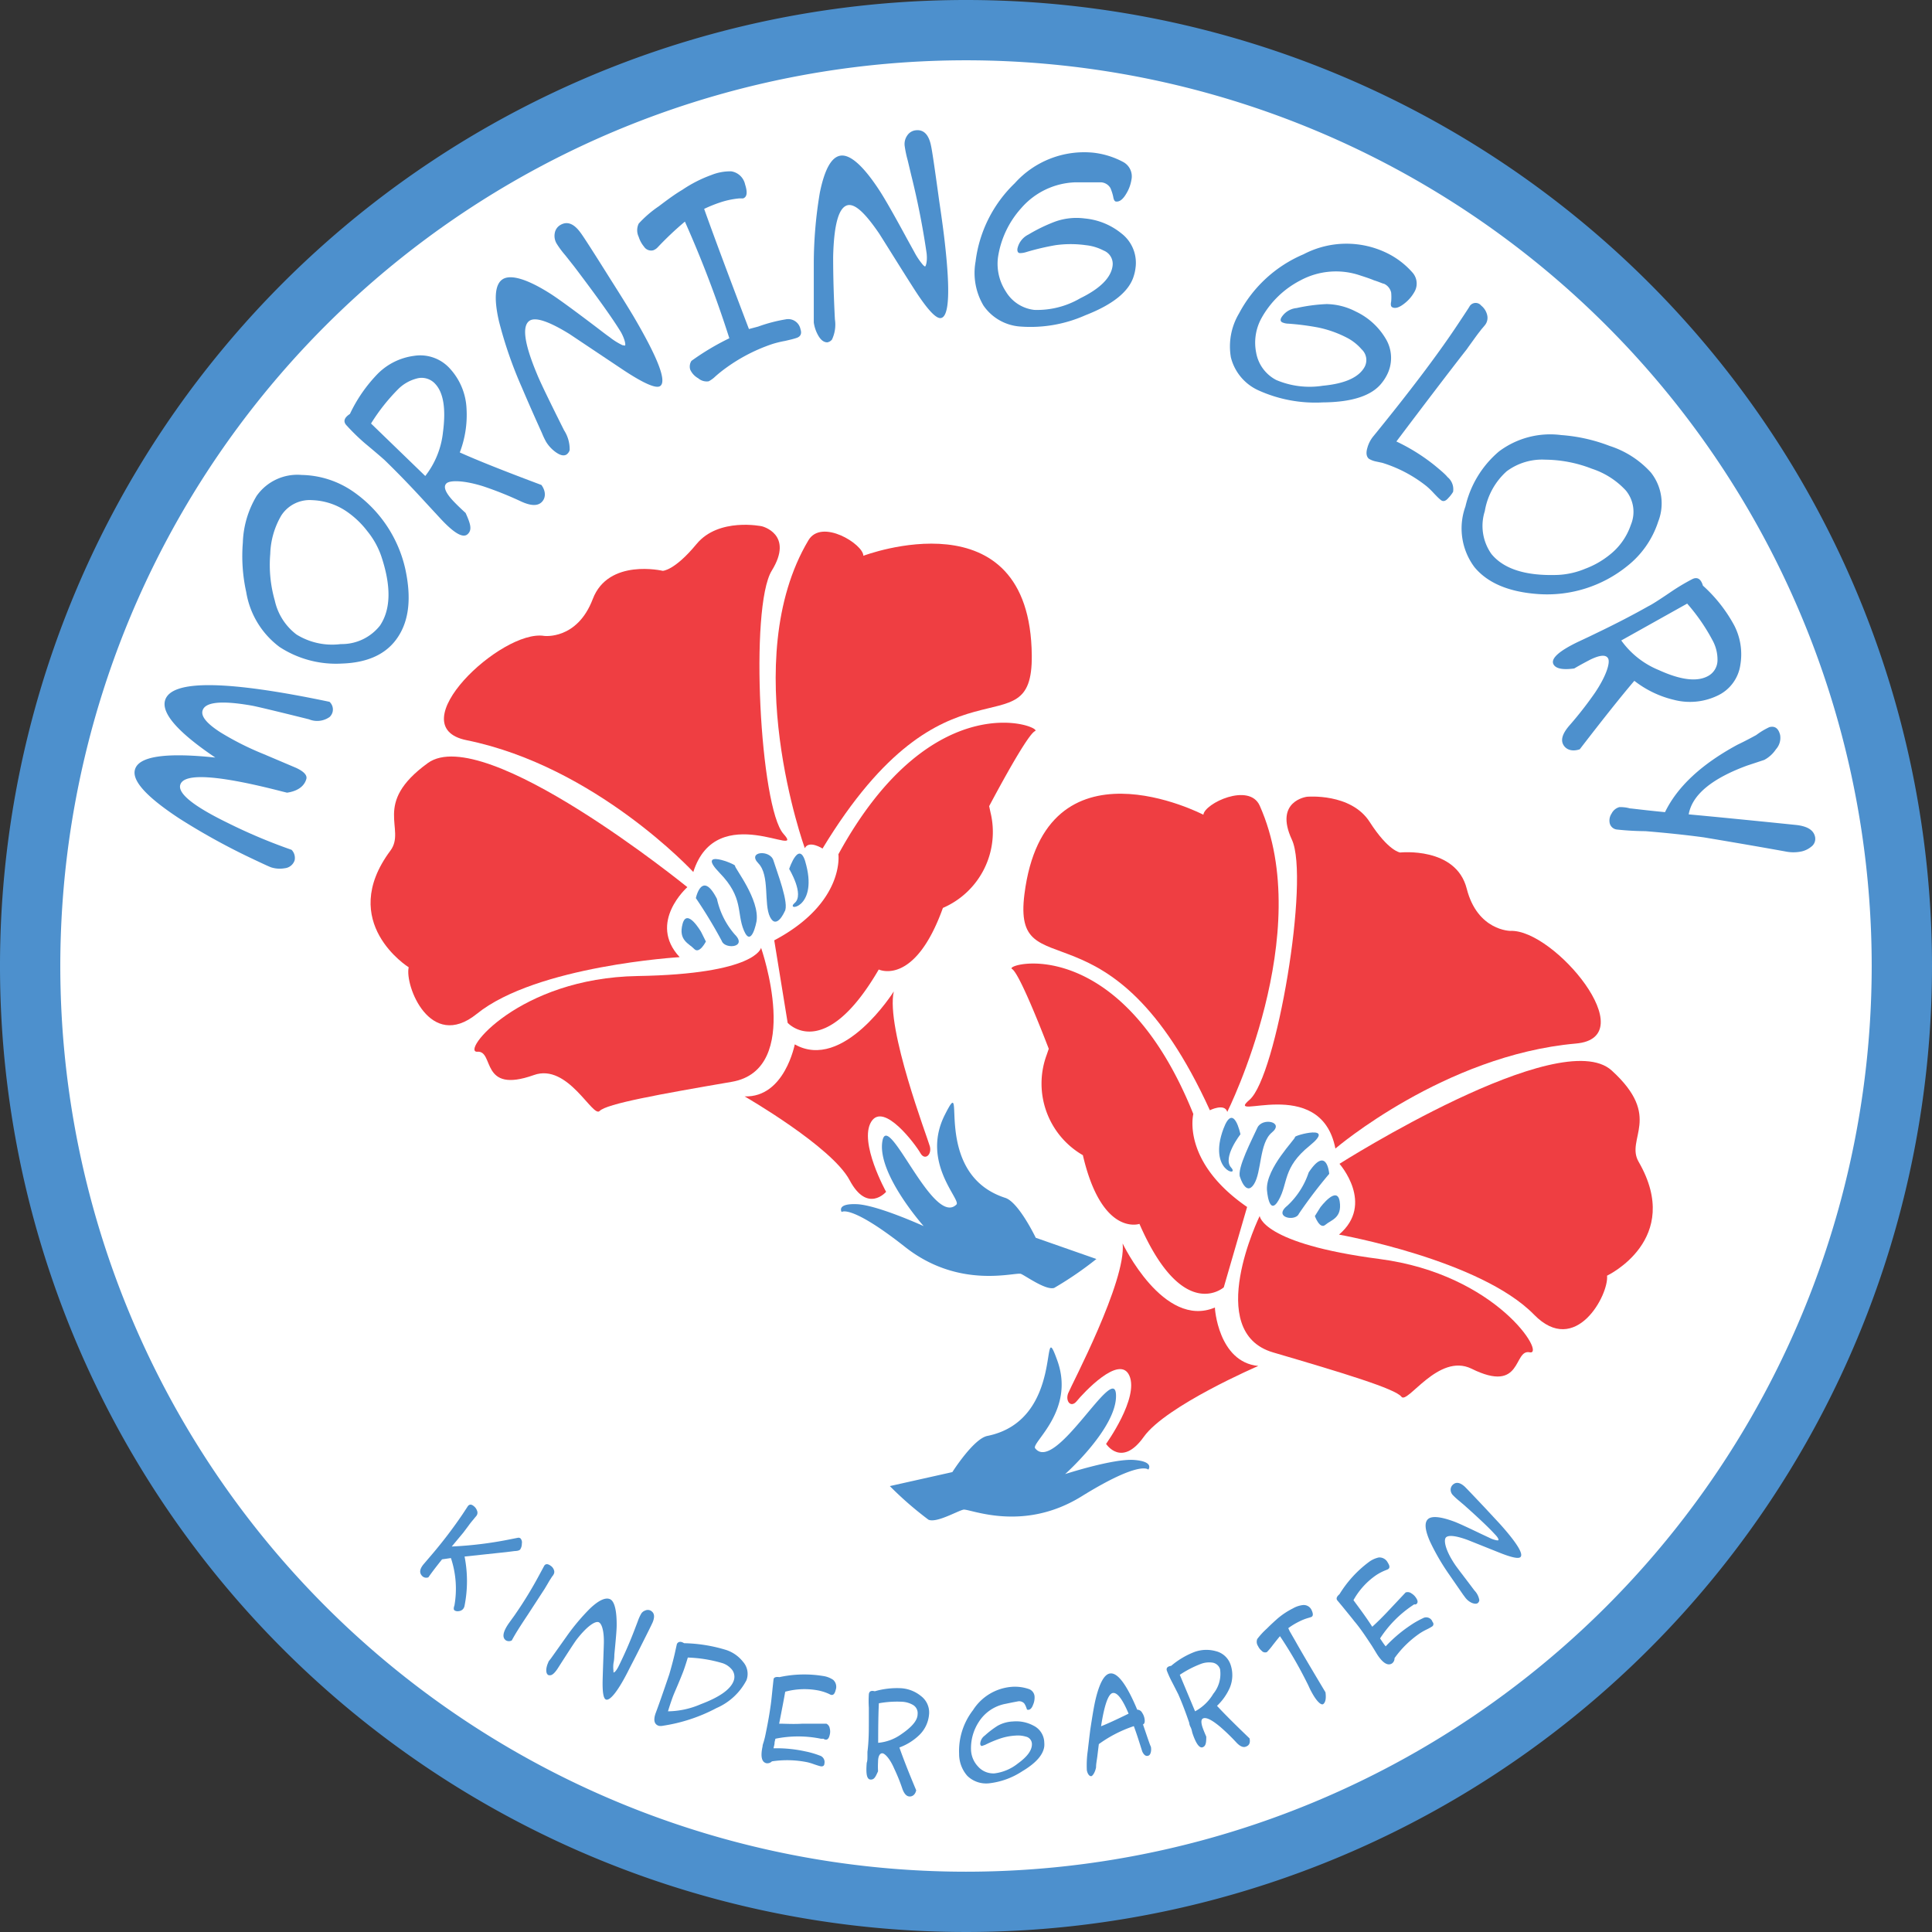 <svg xmlns="http://www.w3.org/2000/svg" viewBox="0 0 165.64 165.64"><rect x="0" y="0" width="165.64" height="165.64" fill="#333333" stroke="none"/><defs><style>.cls-1{fill:#fff;}.cls-2{fill:#4d90cd;}.cls-3{fill:#ef3e42;}</style></defs><g id="Capa_2" data-name="Capa 2"><g id="Layer_1" data-name="Layer 1"><circle class="cls-1" cx="82.5" cy="83.14" r="80.23"/><path class="cls-2" d="M82.82,0a82.82,82.82,0,1,0,82.82,82.82A82.82,82.82,0,0,0,82.82,0Zm0,160.47a77.65,77.65,0,1,1,77.65-77.65A77.66,77.66,0,0,1,82.82,160.47Z"/><path class="cls-2" d="M28.25,60.17a.89.89,0,0,1,.26.89.91.91,0,0,1-.25.41,1.84,1.84,0,0,1-1.77.2q-4.23-1.05-4.88-1.17-3.9-.69-4.24.41c-.16.5.36,1.13,1.55,1.89a24.73,24.73,0,0,0,3.68,1.85l2.78,1.18c.69.32,1,.66.87,1-.18.58-.73,1-1.64,1.13l-.37-.09c-5.53-1.43-8.46-1.62-8.78-.6-.24.74,1.1,1.83,4,3.25A47,47,0,0,0,25,72.86a1,1,0,0,1,.26.9,1,1,0,0,1-.86.68,2.42,2.42,0,0,1-1.16-.08q-.26-.09-2.16-1a57.26,57.26,0,0,1-5.68-3.17c-2.85-1.87-4.13-3.28-3.82-4.24.34-1.11,2.64-1.45,6.88-1q-4.83-3.26-4.3-4.93Q15,57.39,28.25,60.17Z"/><path class="cls-2" d="M26.76,42.88a5.59,5.59,0,0,1,3,1,7.76,7.76,0,0,1,1.74,1.67,7,7,0,0,1,1.17,2.08c.88,2.6.85,4.59-.09,6a4.17,4.17,0,0,1-3.36,1.59,5.81,5.81,0,0,1-3.8-.82,5,5,0,0,1-1.86-2.91,11.11,11.11,0,0,1-.39-4,6.91,6.91,0,0,1,.95-3.3A2.9,2.9,0,0,1,26.76,42.88Zm-.89-2.16A4.27,4.27,0,0,0,22,42.52a8.27,8.27,0,0,0-1.18,4,14.28,14.28,0,0,0,.29,4.24,7.34,7.34,0,0,0,2.86,4.71,8.85,8.85,0,0,0,5.34,1.42q3.34-.11,4.77-2.22c1-1.47,1.2-3.42.67-5.88a11,11,0,0,0-4.48-6.65A8,8,0,0,0,25.87,40.72Z"/><path class="cls-2" d="M35.7,32.46a1.57,1.57,0,0,1,1.63.47c.69.75.91,2.12.65,4.11a7.36,7.36,0,0,1-1.52,3.77l-4.65-4.5a16.5,16.5,0,0,1,2.38-3A3.51,3.51,0,0,1,35.7,32.46ZM40,35.07a5.43,5.43,0,0,0-1.4-3.44,3.42,3.42,0,0,0-3.11-1.12A5.38,5.38,0,0,0,32.43,32,12.69,12.69,0,0,0,30,35.49c-.51.33-.6.67-.27,1A17.83,17.83,0,0,0,31.28,38c.9.75,1.47,1.24,1.7,1.45q1.67,1.62,3.48,3.6l.48.52.74.8c1.21,1.32,2,1.8,2.41,1.43s.25-.89-.17-1.82q-.66-.6-1.11-1.08c-.64-.7-.82-1.19-.53-1.46s1.44-.28,3.14.25A30.19,30.19,0,0,1,44.69,43c.81.37,1.38.39,1.73.07s.43-.89,0-1.49q-4.76-1.78-7-2.79A9,9,0,0,0,40,35.07Z"/><path class="cls-2" d="M56.58,33.11c-.36.21-1.39-.24-3.08-1.35l-4.67-3.12c-1.75-1.08-2.88-1.46-3.4-1.16-.7.42-.5,1.94.61,4.59q.36.91,2.32,4.82a3,3,0,0,1,.48,1.7.72.72,0,0,1-.27.38c-.25.15-.58.06-1-.26a3.06,3.06,0,0,1-.75-.83,6.43,6.43,0,0,1-.36-.76c-.59-1.3-1.17-2.61-1.73-3.93a35.76,35.76,0,0,1-1.95-5.64c-.46-2-.34-3.23.35-3.63s2.1,0,4.15,1.32q1,.65,3.9,2.85.91.7,1.08.81a5.69,5.69,0,0,0,1.12.7c.12,0,.19.06.22,0s0-.45-.35-1.1q-1-1.66-4-5.62l-.79-1a7.68,7.68,0,0,1-.74-1,1.29,1.29,0,0,1-.16-.88,1,1,0,0,1,.48-.71c.59-.35,1.17-.12,1.74.67q.35.46,2.57,4c.91,1.43,1.55,2.47,1.94,3.12C56.44,30.74,57.2,32.74,56.58,33.11Z"/><path class="cls-2" d="M68.63,28.23c.13.38,0,.63-.33.74s-.57.16-1,.26a8.86,8.86,0,0,0-1.07.26,14.76,14.76,0,0,0-4.47,2.42c-.17.14-.34.28-.5.43a2.42,2.42,0,0,1-.5.35,1.11,1.11,0,0,1-.9-.26,1.62,1.62,0,0,1-.68-.73.9.9,0,0,1,.1-.76A21.79,21.79,0,0,1,62.53,29a96.28,96.28,0,0,0-3.81-10,27.58,27.58,0,0,0-2.32,2.19,1,1,0,0,1-.4.27.73.73,0,0,1-.79-.32,2.44,2.44,0,0,1-.45-.83,1.31,1.31,0,0,1,0-1.14,9.66,9.66,0,0,1,1.73-1.49c.81-.62,1.47-1.09,2-1.4A11.36,11.36,0,0,1,61,15a4.33,4.33,0,0,1,1.7-.31,1.44,1.44,0,0,1,1.18,1.12c.22.69.17,1.08-.17,1.2l-.33,0a7.26,7.26,0,0,0-1.68.36,11.58,11.58,0,0,0-1.33.54q1.23,3.45,3.84,10.3L65,28a13.2,13.2,0,0,1,2.36-.62A1.07,1.07,0,0,1,68.63,28.23Z"/><path class="cls-2" d="M80.65,27.27c-.42.05-1.18-.78-2.27-2.48s-2-3.18-3-4.76c-1.16-1.7-2-2.51-2.63-2.45q-1.22.14-1.32,4.44c0,.66,0,2.44.15,5.35a3,3,0,0,1-.25,1.74.64.64,0,0,1-.4.24c-.29,0-.56-.18-.81-.64a3.14,3.14,0,0,1-.35-1.06c0-.16,0-.44,0-.85,0-1.43,0-2.86,0-4.29a37,37,0,0,1,.52-6c.41-2,1-3.08,1.81-3.17s1.91.88,3.24,2.9q.67,1,2.4,4.19l.65,1.18a6,6,0,0,0,.74,1.1c.09.09.15.14.19.13s.21-.4.12-1.15A68.14,68.14,0,0,0,78.12,15l-.3-1.26a9.36,9.36,0,0,1-.26-1.25,1.27,1.27,0,0,1,.22-.87,1,1,0,0,1,.73-.45c.68-.08,1.12.37,1.31,1.32.09.38.32,1.95.7,4.72.25,1.68.41,2.9.49,3.65Q81.72,27.15,80.65,27.27Z"/><path class="cls-2" d="M87.53,28a4.18,4.18,0,0,1-3.21-1.8,5.49,5.49,0,0,1-.68-3.77A11.2,11.2,0,0,1,87,15.71a8,8,0,0,1,6.73-2.62,7.11,7.11,0,0,1,2.57.8A1.4,1.4,0,0,1,97,15.43a3.27,3.27,0,0,1-.43,1.16c-.29.5-.58.72-.88.69-.12,0-.21-.15-.25-.42a4,4,0,0,0-.24-.74,1,1,0,0,0-.83-.49q-.15,0-.93,0c-.27,0-.67,0-1.2,0a6.41,6.41,0,0,0-4.68,2.21,8.08,8.08,0,0,0-2,4.24A4.34,4.34,0,0,0,86.24,25a3.27,3.27,0,0,0,2.44,1.57,7.33,7.33,0,0,0,3.94-1c1.72-.84,2.65-1.78,2.77-2.8a1.23,1.23,0,0,0-.77-1.29,4.25,4.25,0,0,0-1.53-.46,9.39,9.39,0,0,0-2.59,0,21.48,21.48,0,0,0-2.51.59,1.76,1.76,0,0,1-.54.09c-.17,0-.25-.15-.22-.38a1.75,1.75,0,0,1,.94-1.21A14.14,14.14,0,0,1,90.46,19,5.42,5.42,0,0,1,93,18.73,5.82,5.82,0,0,1,96.13,20a3.18,3.18,0,0,1,1.22,3,3.58,3.58,0,0,1-.14.64q-.58,2-4.16,3.39A11.57,11.57,0,0,1,87.53,28Z"/><path class="cls-2" d="M107.9,33.47a4.23,4.23,0,0,1-2.37-2.83,5.52,5.52,0,0,1,.7-3.77,11.19,11.19,0,0,1,5.53-5.07,7.92,7.92,0,0,1,7.22-.07,7,7,0,0,1,2.13,1.65,1.42,1.42,0,0,1,.13,1.69,3.26,3.26,0,0,1-.82.94c-.45.36-.8.47-1.06.33q-.17-.09-.09-.48a4,4,0,0,0,0-.78,1.09,1.09,0,0,0-.61-.75c-.09,0-.38-.15-.87-.3-.25-.11-.63-.24-1.13-.4a6.43,6.43,0,0,0-5.17.41,8,8,0,0,0-3.35,3.26,4.36,4.36,0,0,0-.44,2.95,3.28,3.28,0,0,0,1.72,2.33,7.31,7.31,0,0,0,4,.49c1.91-.18,3.11-.73,3.59-1.64a1.25,1.25,0,0,0-.27-1.48,4.25,4.25,0,0,0-1.27-1,9.64,9.64,0,0,0-2.45-.87,22.42,22.42,0,0,0-2.55-.33,1.41,1.41,0,0,1-.53-.11c-.16-.08-.19-.22-.08-.42a1.73,1.73,0,0,1,1.31-.81,14.54,14.54,0,0,1,2.57-.34,5.62,5.62,0,0,1,2.5.64A5.89,5.89,0,0,1,118.78,29a3.19,3.19,0,0,1,.08,3.24,3.75,3.75,0,0,1-.36.55q-1.26,1.68-5.09,1.71A11.82,11.82,0,0,1,107.9,33.47Z"/><path class="cls-2" d="M124.17,42.7c-.23.27-.44.33-.64.17s-.34-.31-.6-.58a6.57,6.57,0,0,0-.63-.61,11.56,11.56,0,0,0-3.79-2l-.61-.13a1.88,1.88,0,0,1-.54-.22c-.21-.18-.26-.49-.13-.93a2.7,2.7,0,0,1,.46-.93q4.77-5.85,7.3-9.67c.72-1.08,1.05-1.59,1-1.53a.61.61,0,0,1,1-.07,1.46,1.46,0,0,1,.51.8,1,1,0,0,1-.2.89l-.21.25a2.12,2.12,0,0,0-.19.24c-.15.18-.34.44-.57.76s-.48.66-.55.77q-2.06,2.63-6.06,7.94A16.46,16.46,0,0,1,123,39.9c.57.47.94.79,1.1,1a1.35,1.35,0,0,1,.48,1.27A2.73,2.73,0,0,1,124.17,42.7Z"/><path class="cls-2" d="M139.82,45A5.51,5.51,0,0,1,138,47.57a7.48,7.48,0,0,1-2.09,1.19,6.88,6.88,0,0,1-2.33.53c-2.74.1-4.64-.49-5.71-1.79a4.17,4.17,0,0,1-.57-3.68,5.88,5.88,0,0,1,1.87-3.41,5.09,5.09,0,0,1,3.32-1,11.24,11.24,0,0,1,4,.78,6.86,6.86,0,0,1,2.9,1.86A2.88,2.88,0,0,1,139.82,45Zm2.33-.24a4.26,4.26,0,0,0-.62-4.26A8.1,8.1,0,0,0,138,38.23a14.41,14.41,0,0,0-4.15-.93,7.32,7.32,0,0,0-5.33,1.4,8.75,8.75,0,0,0-2.88,4.72,5.54,5.54,0,0,0,.77,5.2c1.12,1.36,2.94,2.13,5.44,2.31a10.92,10.92,0,0,0,7.65-2.39A8,8,0,0,0,142.15,44.77Z"/><path class="cls-2" d="M147.25,56.59a1.55,1.55,0,0,1-.91,1.42q-1.4.68-4.12-.56A7.38,7.38,0,0,1,139,54.91l5.65-3.16a16.44,16.44,0,0,1,2.17,3.14A3.44,3.44,0,0,1,147.25,56.59ZM143.51,60a5.46,5.46,0,0,0,3.7-.34,3.45,3.45,0,0,0,2-2.67,5.41,5.41,0,0,0-.52-3.36A12.74,12.74,0,0,0,146,50.21c-.17-.58-.48-.77-.91-.56a18.26,18.26,0,0,0-1.87,1.12q-1.47,1-1.89,1.2-2,1.13-4.44,2.3l-.64.31-1,.47q-2.41,1.17-2.07,1.89c.19.38.78.51,1.79.37.52-.31,1-.56,1.36-.75.86-.42,1.38-.45,1.55-.09s-.15,1.46-1.14,2.93a31.5,31.5,0,0,1-2.16,2.77c-.59.67-.78,1.21-.57,1.64s.73.67,1.43.43q3.08-4,4.68-5.87A8.8,8.8,0,0,0,143.51,60Z"/><path class="cls-2" d="M154.45,73a3.39,3.39,0,0,1-1.38,0c-1.55-.28-3.89-.69-7-1.21-1.64-.22-3.3-.39-5-.53a24.25,24.25,0,0,1-2.44-.14.71.71,0,0,1-.62-.54,1.07,1.07,0,0,1,.16-.83,1.06,1.06,0,0,1,.66-.55,3,3,0,0,1,.92.11c.14,0,1.14.14,3,.32q1.59-3.28,6.21-5.78c.36-.17.9-.44,1.61-.83a6.25,6.25,0,0,1,1.13-.68c.48-.12.78.11.92.68a1.46,1.46,0,0,1-.36,1.22,2.75,2.75,0,0,1-1,.91l-1.48.49q-4.56,1.68-5,4.18c2.06.19,5.13.49,9.23.91.94.11,1.47.43,1.6,1a.83.83,0,0,1-.32.86A2,2,0,0,1,154.45,73Z"/><path class="cls-2" d="M44.6,132.84c-.07.09-.23.13-.48.14l-.72.09-3.57.38a10.85,10.85,0,0,1,0,4.21.6.6,0,0,1-.13.29.56.56,0,0,1-.36.18.49.49,0,0,1-.38-.07c-.07-.06-.08-.2,0-.41a8.31,8.31,0,0,0-.3-4.07l-.76.11c-.48.6-.88,1.12-1.17,1.54a.49.49,0,0,1-.49-.07c-.32-.28-.28-.64.11-1.09l.7-.82a39.46,39.46,0,0,0,2.61-3.43l.46-.7c.13-.16.3-.16.49,0a.84.84,0,0,1,.29.4.44.44,0,0,1-.07.46l-.12.14-.12.15c-.12.14-.27.32-.44.56l-.42.56-1,1.2a32.72,32.72,0,0,0,5.12-.64l.56-.11a.28.28,0,0,1,.21.05.51.51,0,0,1,.12.45A.89.89,0,0,1,44.6,132.84Z"/><path class="cls-2" d="M43.88,140.64a.51.51,0,0,1-.5,0c-.35-.24-.27-.72.23-1.45l.28-.39.21-.29A34.77,34.77,0,0,0,46.25,135l.41-.76c.12-.18.3-.18.55,0a.71.71,0,0,1,.28.36.44.44,0,0,1-.05.42.77.77,0,0,1-.09.13.49.49,0,0,0-.08.12c-.08.12-.18.27-.29.47l-.28.47-1.43,2.2C44.68,139.3,44.22,140,43.88,140.64Z"/><path class="cls-2" d="M51.93,145.7c-.21-.11-.29-.7-.26-1.76s.07-2,.1-3-.14-1.7-.42-1.85-1,.29-1.93,1.5c-.2.27-.71,1.06-1.53,2.34-.25.41-.47.63-.63.68a.39.39,0,0,1-.25,0c-.14-.08-.19-.25-.17-.52a1.82,1.82,0,0,1,.17-.57c0-.07.12-.19.25-.37l1.3-1.83a18.3,18.3,0,0,1,2-2.39c.78-.75,1.37-1,1.75-.82s.57,1,.56,2.24c0,.42-.08,1.26-.2,2.52,0,.41-.06.65-.07.71a2.6,2.6,0,0,0,0,.7.25.25,0,0,0,0,.11c.08,0,.21-.11.4-.46a35.87,35.87,0,0,0,1.44-3.3l.24-.63a4,4,0,0,1,.27-.61.65.65,0,0,1,.36-.31.53.53,0,0,1,.46,0c.33.18.39.5.19,1-.08.19-.45.93-1.11,2.24-.4.8-.7,1.37-.88,1.72C53,145,52.27,145.88,51.93,145.7Z"/><path class="cls-2" d="M62.78,143.18a1,1,0,0,1,.12.93q-.4,1.09-2.82,2a7.25,7.25,0,0,1-2.81.61c.1-.34.22-.7.35-1.07s.26-.65.48-1.17.38-.92.48-1.18.27-.79.39-1.19a11.7,11.7,0,0,1,3,.49A1.75,1.75,0,0,1,62.78,143.18Zm.92-.71a3.06,3.06,0,0,0-1.41-1,13.12,13.12,0,0,0-3.63-.59l-.16-.08c-.24-.09-.4,0-.47.16t-.18.81c-.13.57-.29,1.16-.47,1.78-.51,1.5-.9,2.62-1.18,3.36q-.29.86.27,1.05a.83.83,0,0,0,.35,0,14.34,14.34,0,0,0,4.61-1.52A5.25,5.25,0,0,0,64,144.05,1.56,1.56,0,0,0,63.7,142.47Z"/><path class="cls-2" d="M70.68,151.2c0,.19-.15.27-.33.23s-.28-.08-.53-.16a4.87,4.87,0,0,0-.58-.18,8.67,8.67,0,0,0-3.06-.08.55.55,0,0,1-.47.16c-.41-.09-.52-.58-.33-1.45,0-.13.07-.28.12-.47s.08-.3.09-.35c.2-.94.36-1.81.47-2.6q.06-.36.18-1.59c.05-.43.07-.67.08-.71,0-.19.21-.26.5-.21a10,10,0,0,1,3.74-.1,2.05,2.05,0,0,1,.87.33.8.8,0,0,1,.22.86c-.08.33-.2.47-.39.43a.62.62,0,0,1-.16-.07,4.14,4.14,0,0,0-.9-.3,6.3,6.3,0,0,0-2.88.1c-.12.7-.3,1.61-.52,2.74.54,0,1.22.05,2,0l2.05,0a.53.53,0,0,1,.29.41,1.06,1.06,0,0,1,0,.53c-.07.33-.2.47-.4.42a.37.37,0,0,1-.14-.07l-.22,0a9.77,9.77,0,0,0-3.9,0l-.07.29c0,.21-.07.39-.09.53a11.46,11.46,0,0,1,2.7.26,7.49,7.49,0,0,1,1.25.36A.58.58,0,0,1,70.68,151.2Z"/><path class="cls-2" d="M78.27,146.17a.81.81,0,0,1,.4.8c0,.53-.5,1.1-1.38,1.7a4,4,0,0,1-2,.75q0-2.26.06-3.39a8.7,8.7,0,0,1,2-.13A2.07,2.07,0,0,1,78.27,146.17Zm.54,2.59a2.78,2.78,0,0,0,.84-1.75,1.76,1.76,0,0,0-.69-1.6,3,3,0,0,0-1.7-.67A6.91,6.91,0,0,0,75,145c-.32-.08-.48,0-.51.26a8.83,8.83,0,0,0,0,1.14c0,.62,0,1,0,1.18,0,.81,0,1.68-.12,2.62,0,0,0,.15,0,.36s0,.41-.06.57c-.08.94,0,1.42.32,1.44s.43-.22.65-.71a6.69,6.69,0,0,1,0-.81c0-.51.17-.75.38-.73s.64.46,1,1.3a15.37,15.37,0,0,1,.69,1.7c.15.44.35.68.61.7s.51-.15.59-.53c-.69-1.64-1.16-2.86-1.44-3.67A4.87,4.87,0,0,0,78.81,148.76Z"/><path class="cls-2" d="M84.81,152.89a2.31,2.31,0,0,1-1.88-.64,2.84,2.84,0,0,1-.7-1.88,5.73,5.73,0,0,1,1.19-3.75,4.33,4.33,0,0,1,3.33-2,3.68,3.68,0,0,1,1.43.18.73.73,0,0,1,.52.72,1.52,1.52,0,0,1-.13.64c-.1.28-.24.42-.4.43s-.12-.06-.18-.19a1.45,1.45,0,0,0-.18-.36.59.59,0,0,0-.5-.18l-.48.09-.63.13a3.47,3.47,0,0,0-2.29,1.56,4.12,4.12,0,0,0-.66,2.36,2.19,2.19,0,0,0,.6,1.45,1.75,1.75,0,0,0,1.42.59,4,4,0,0,0,2-.85c.83-.6,1.23-1.16,1.2-1.7a.65.65,0,0,0-.52-.6,2.33,2.33,0,0,0-.87-.09,5,5,0,0,0-1.35.26,10.16,10.16,0,0,0-1.26.53l-.28.1q-.13,0-.15-.18a.92.92,0,0,1,.39-.71,7.83,7.83,0,0,1,1.1-.84,2.93,2.93,0,0,1,1.32-.37,3.12,3.12,0,0,1,1.76.36,1.65,1.65,0,0,1,.92,1.44,1.87,1.87,0,0,1,0,.34q-.14,1.09-1.89,2.13A6.49,6.49,0,0,1,84.81,152.89Z"/><path class="cls-2" d="M94.4,148c.28-1.82.62-2.78,1-2.85s.83.51,1.36,1.77C95.72,147.43,94.94,147.79,94.4,148Zm3.57-.14q.24-.09.15-.54a1.29,1.29,0,0,0-.2-.48.48.48,0,0,0-.42-.26h0c-.92-2.2-1.71-3.23-2.36-3.1-.47.09-.87.82-1.2,2.17-.13.53-.28,1.42-.47,2.68q-.09.72-.21,1.77a8.81,8.81,0,0,0-.08,1.67,1.1,1.1,0,0,0,.11.32c.09.14.17.2.27.19s.32-.29.41-.75c0-.31.07-.63.11-.95s.08-.67.13-1.05a11.08,11.08,0,0,1,3-1.54c.19.52.35,1,.51,1.51l.21.66c.13.29.29.41.46.38s.23-.14.28-.33a1.19,1.19,0,0,0,0-.46C98.6,149.64,98.39,149,98,147.86Z"/><path class="cls-2" d="M103.91,142.54a.81.81,0,0,1,.69.56,2.7,2.7,0,0,1-.58,2.12,4.06,4.06,0,0,1-1.56,1.5l-1.31-3.13a9.08,9.08,0,0,1,1.82-.94A2,2,0,0,1,103.91,142.54Zm1.53,2.15a2.8,2.8,0,0,0,.07-1.95,1.78,1.78,0,0,0-1.28-1.18,3,3,0,0,0-1.82.07,7,7,0,0,0-2,1.19c-.33.05-.45.2-.36.44a8.69,8.69,0,0,0,.46,1q.42.82.51,1c.33.75.64,1.57.94,2.45,0,0,0,.15.11.36s.12.39.17.54c.3.89.6,1.29.87,1.19s.31-.38.31-.91c-.13-.29-.23-.54-.31-.76q-.24-.71.06-.81c.27-.1.77.16,1.48.76a17.31,17.31,0,0,1,1.32,1.28q.48.53.84.39c.3-.1.4-.34.32-.71q-1.92-1.84-2.79-2.79A4.79,4.79,0,0,0,105.44,144.69Z"/><path class="cls-2" d="M112.43,138q.25.51,0,.63l-.18.06a4.43,4.43,0,0,0-.86.33,6,6,0,0,0-.94.57s0,0,.12.26l.49.85c.56,1,1.42,2.45,2.58,4.39.07.53,0,.85-.18,1s-.58-.22-1-1q-.11-.19-.24-.48c-.09-.2-.15-.31-.16-.33a35.48,35.48,0,0,0-2.32-4c-.06.06-.26.31-.6.74a5.81,5.81,0,0,1-.52.62.39.39,0,0,1-.45-.11,1.13,1.13,0,0,1-.31-.4.66.66,0,0,1-.07-.61,6.5,6.5,0,0,1,.82-.89c.35-.35.67-.64.93-.87a6.5,6.5,0,0,1,1.3-.86,2.23,2.23,0,0,1,.86-.29A.74.74,0,0,1,112.43,138Z"/><path class="cls-2" d="M122.82,139.06a.25.25,0,0,1-.06.4,4.2,4.2,0,0,1-.48.26,5,5,0,0,0-.53.3,8.7,8.7,0,0,0-2.19,2.14.54.54,0,0,1-.21.45c-.35.23-.78,0-1.28-.77l-.25-.41-.19-.31c-.53-.8-1-1.52-1.54-2.15-.14-.19-.48-.6-1-1.24l-.45-.54c-.11-.17,0-.34.2-.51a9.88,9.88,0,0,1,2.52-2.76,2.2,2.2,0,0,1,.85-.39.8.8,0,0,1,.77.44c.18.28.2.47,0,.58l-.17.07a4.37,4.37,0,0,0-.83.43,6.31,6.31,0,0,0-1.94,2.14c.42.58,1,1.33,1.61,2.28.4-.36.89-.84,1.45-1.44l1.41-1.5a.53.53,0,0,1,.5.08,1.19,1.19,0,0,1,.38.36c.19.27.2.47,0,.58a.33.33,0,0,1-.15,0l-.19.13a9.83,9.83,0,0,0-2.73,2.79l.16.24c.12.18.23.33.32.44a12.09,12.09,0,0,1,2.06-1.76,7.59,7.59,0,0,1,1.13-.65A.57.57,0,0,1,122.82,139.06Z"/><path class="cls-2" d="M130.35,133.5q-.25.23-1.74-.36l-2.75-1.1c-1-.37-1.65-.45-1.88-.24s-.09,1.07.75,2.32c.19.29.75,1,1.68,2.24a1.56,1.56,0,0,1,.42.83.38.38,0,0,1-.11.23q-.16.15-.54,0a1.44,1.44,0,0,1-.47-.35c-.06-.06-.14-.18-.27-.35l-1.28-1.85a19.25,19.25,0,0,1-1.56-2.71c-.44-1-.49-1.63-.17-1.92s1.09-.22,2.29.23c.39.15,1.16.51,2.31,1.06l.64.3a2.33,2.33,0,0,0,.66.23q.09,0,.12,0c.06-.05,0-.23-.3-.53-.45-.5-1.32-1.33-2.61-2.48l-.52-.44a5.6,5.6,0,0,1-.48-.45.68.68,0,0,1-.17-.45.59.59,0,0,1,.19-.42c.28-.25.6-.2,1,.15.15.14.72.74,1.73,1.81l1.31,1.41C130.05,132.28,130.64,133.24,130.35,133.5Z"/><path class="cls-3" d="M59.44,74.76S51.08,65.71,40,63.46c-5.83-1.18,3-9.54,6.66-8.94,0,0,2.82.36,4.16-3.16s6-2.42,6-2.42,1,0,2.9-2.3,5.6-1.52,5.6-1.52,2.78.67.85,3.8-1,20.34,1,22.57S61.44,68.47,59.44,74.76Z"/><path class="cls-3" d="M58.27,82.06s-12.29.73-17.4,4.87c-4,3.22-6.19-2.46-5.83-4,0,0-6.16-3.84-1.57-10,1.39-1.87-1.63-4,3.21-7.51S58.93,76.06,58.93,76.06,55.5,79.09,58.27,82.06Z"/><path class="cls-3" d="M69,72.72s-5.82-16.1.31-26.4c1.13-1.9,4.71.34,4.71,1.33,0,0,14.31-5.44,14.44,8.55.08,8.45-7.26-1.08-17.94,16.55C70.52,72.75,69.36,72,69,72.72Z"/><path class="cls-3" d="M66.38,80.62l1.15,7.07s3.12,3.49,7.81-4.57c0,0,3.07,1.49,5.5-5.28a7.09,7.09,0,0,0,4.08-8.19c-1.28-6-.29-.2-.29-.2S88,63,88.74,62.68,80,58.38,71.88,73.24C71.88,73.24,72.45,77.4,66.38,80.62Z"/><path class="cls-3" d="M65.25,81.26s3.66,10.43-2.51,11.49S52,94.63,51.41,95.25s-2.72-4.13-5.64-3.08c-4.65,1.66-3.36-2.1-4.84-2s3.53-6.32,13.73-6.49S65.25,81.26,65.25,81.26Z"/><path class="cls-3" d="M63.84,94s7.47,4.3,9,7.18,3.13,1,3.13,1-2.35-4.24-1.28-6,3.84,2,4.22,2.68,1,.14.81-.58S75.92,88.13,76.63,85c0,0-4.33,6.9-8.49,4.54C68.14,89.5,67.29,94.11,63.84,94Z"/><path class="cls-2" d="M94,107.94a29.93,29.93,0,0,1-3.62,2.48c-.71.22-2.39-1-2.84-1.2s-5.26,1.38-9.94-2.31-5.44-3-5.44-3-.48-.74,1.29-.67,5.74,1.88,5.74,1.88-4-4.49-3.54-7.27S80,105.25,82,103.27c.42-.42-3.06-3.59-1-7.68s-1.36,5,5.19,7.11c1.15.37,2.61,3.42,2.61,3.42Z"/><path class="cls-2" d="M61.47,77.07A6.83,6.83,0,0,0,63,80.12c1.11,1.12-.86,1.29-1.12.55A40.5,40.5,0,0,0,59.66,77S60.18,74.53,61.47,77.07Z"/><path class="cls-2" d="M64.86,79s-.43,2.32-1.08.78,0-2.8-2.09-4.95,1.42-.73,1.33-.6S65.16,77.12,64.86,79Z"/><path class="cls-2" d="M67.27,78.15s-.69,1.59-1.25.47,0-3.57-1-4.6,1-1.2,1.29-.25S67.7,77.51,67.27,78.15Z"/><path class="cls-2" d="M67.66,74.5s1.33,2.19.47,2.92,1.94.51,1-3.22C68.57,71.75,67.66,74.5,67.66,74.5Z"/><path class="cls-2" d="M60.52,80.72s-.56,1.11-1,.64-1.38-.73-1-2.15,1.59.69,1.59.69Z"/><path class="cls-3" d="M114.49,98.47s9.35-8,20.6-9c5.92-.5-1.86-9.82-5.59-9.66,0,0-2.83,0-3.75-3.62s-5.71-3.1-5.71-3.1-1-.11-2.61-2.62-5.38-2.16-5.38-2.16-2.84.35-1.29,3.68-1.32,20.32-3.63,22.3S113.23,92,114.49,98.47Z"/><path class="cls-3" d="M114.8,105.85s12.12,2.15,16.72,6.86c3.57,3.66,6.43-1.73,6.26-3.34,0,0,6.56-3.09,2.71-9.76-1.16-2,2.1-3.82-2.31-7.83s-23.34,8-23.34,8S117.89,103.22,114.8,105.85Z"/><path class="cls-3" d="M105.22,95.33S112.88,80,108,69.07c-.9-2-4.72-.2-4.83.78,0,0-13.58-7.07-15.34,6.81-1.06,8.39,7.34-.23,15.9,18.53C103.71,95.19,105,94.55,105.22,95.33Z"/><path class="cls-3" d="M106.92,103.48l-2,6.89s-3.5,3.11-7.23-5.44c0,0-3.22,1.12-4.85-5.89a7.09,7.09,0,0,1-3.1-8.61c2-5.84.31-.16.31-.16s-2.56-6.79-3.29-7.2S96,79.81,102.31,95.51C102.31,95.51,101.26,99.58,106.92,103.48Z"/><path class="cls-3" d="M108,104.25s-4.85,9.94,1.15,11.7,10.49,3.12,11,3.8,3.17-3.78,6-2.41c4.43,2.2,3.57-1.7,5-1.4s-2.77-6.68-12.88-8S108,104.25,108,104.25Z"/><path class="cls-3" d="M107.88,117.11s-7.92,3.41-9.82,6.08-3.23.6-3.23.6,2.83-3.93,2-5.84-4,1.54-4.51,2.17-1,0-.74-.67,5-9.62,4.67-12.84c0,0,3.5,7.35,7.91,5.49C104.14,112.1,104.44,116.78,107.88,117.11Z"/><path class="cls-2" d="M76.29,127.41a29.79,29.79,0,0,0,3.31,2.88c.68.31,2.49-.75,3-.86s5.06,2,10.13-1.14S98.45,126,98.45,126s.56-.69-1.21-.83-5.92,1.21-5.92,1.21,4.49-4,4.36-6.81-5.19,6.79-6.93,4.6c-.37-.47,3.45-3.21,1.9-7.52s.78,5.09-6,6.46c-1.19.24-3,3.1-3,3.1Z"/><path class="cls-2" d="M112.2,100.52a6.82,6.82,0,0,1-1.84,2.86c-1.24,1,.71,1.38,1,.68a41.17,41.17,0,0,1,2.6-3.42S113.77,98.15,112.2,100.52Z"/><path class="cls-2" d="M108.62,102s.16,2.36,1,.9.32-2.78,2.66-4.67-1.32-.89-1.25-.75S108.53,100.14,108.62,102Z"/><path class="cls-2" d="M106.32,100.93s.5,1.65,1.18.61.45-3.54,1.55-4.45-.84-1.31-1.25-.4S106,100.24,106.32,100.93Z"/><path class="cls-2" d="M106.35,97.25s-1.57,2-.8,2.85-2,.28-.66-3.32C105.77,94.42,106.35,97.25,106.35,97.25Z"/><path class="cls-2" d="M112.73,104.26s.42,1.17.9.75,1.45-.57,1.23-2-1.66.5-1.66.5Z"/></g></g></svg>